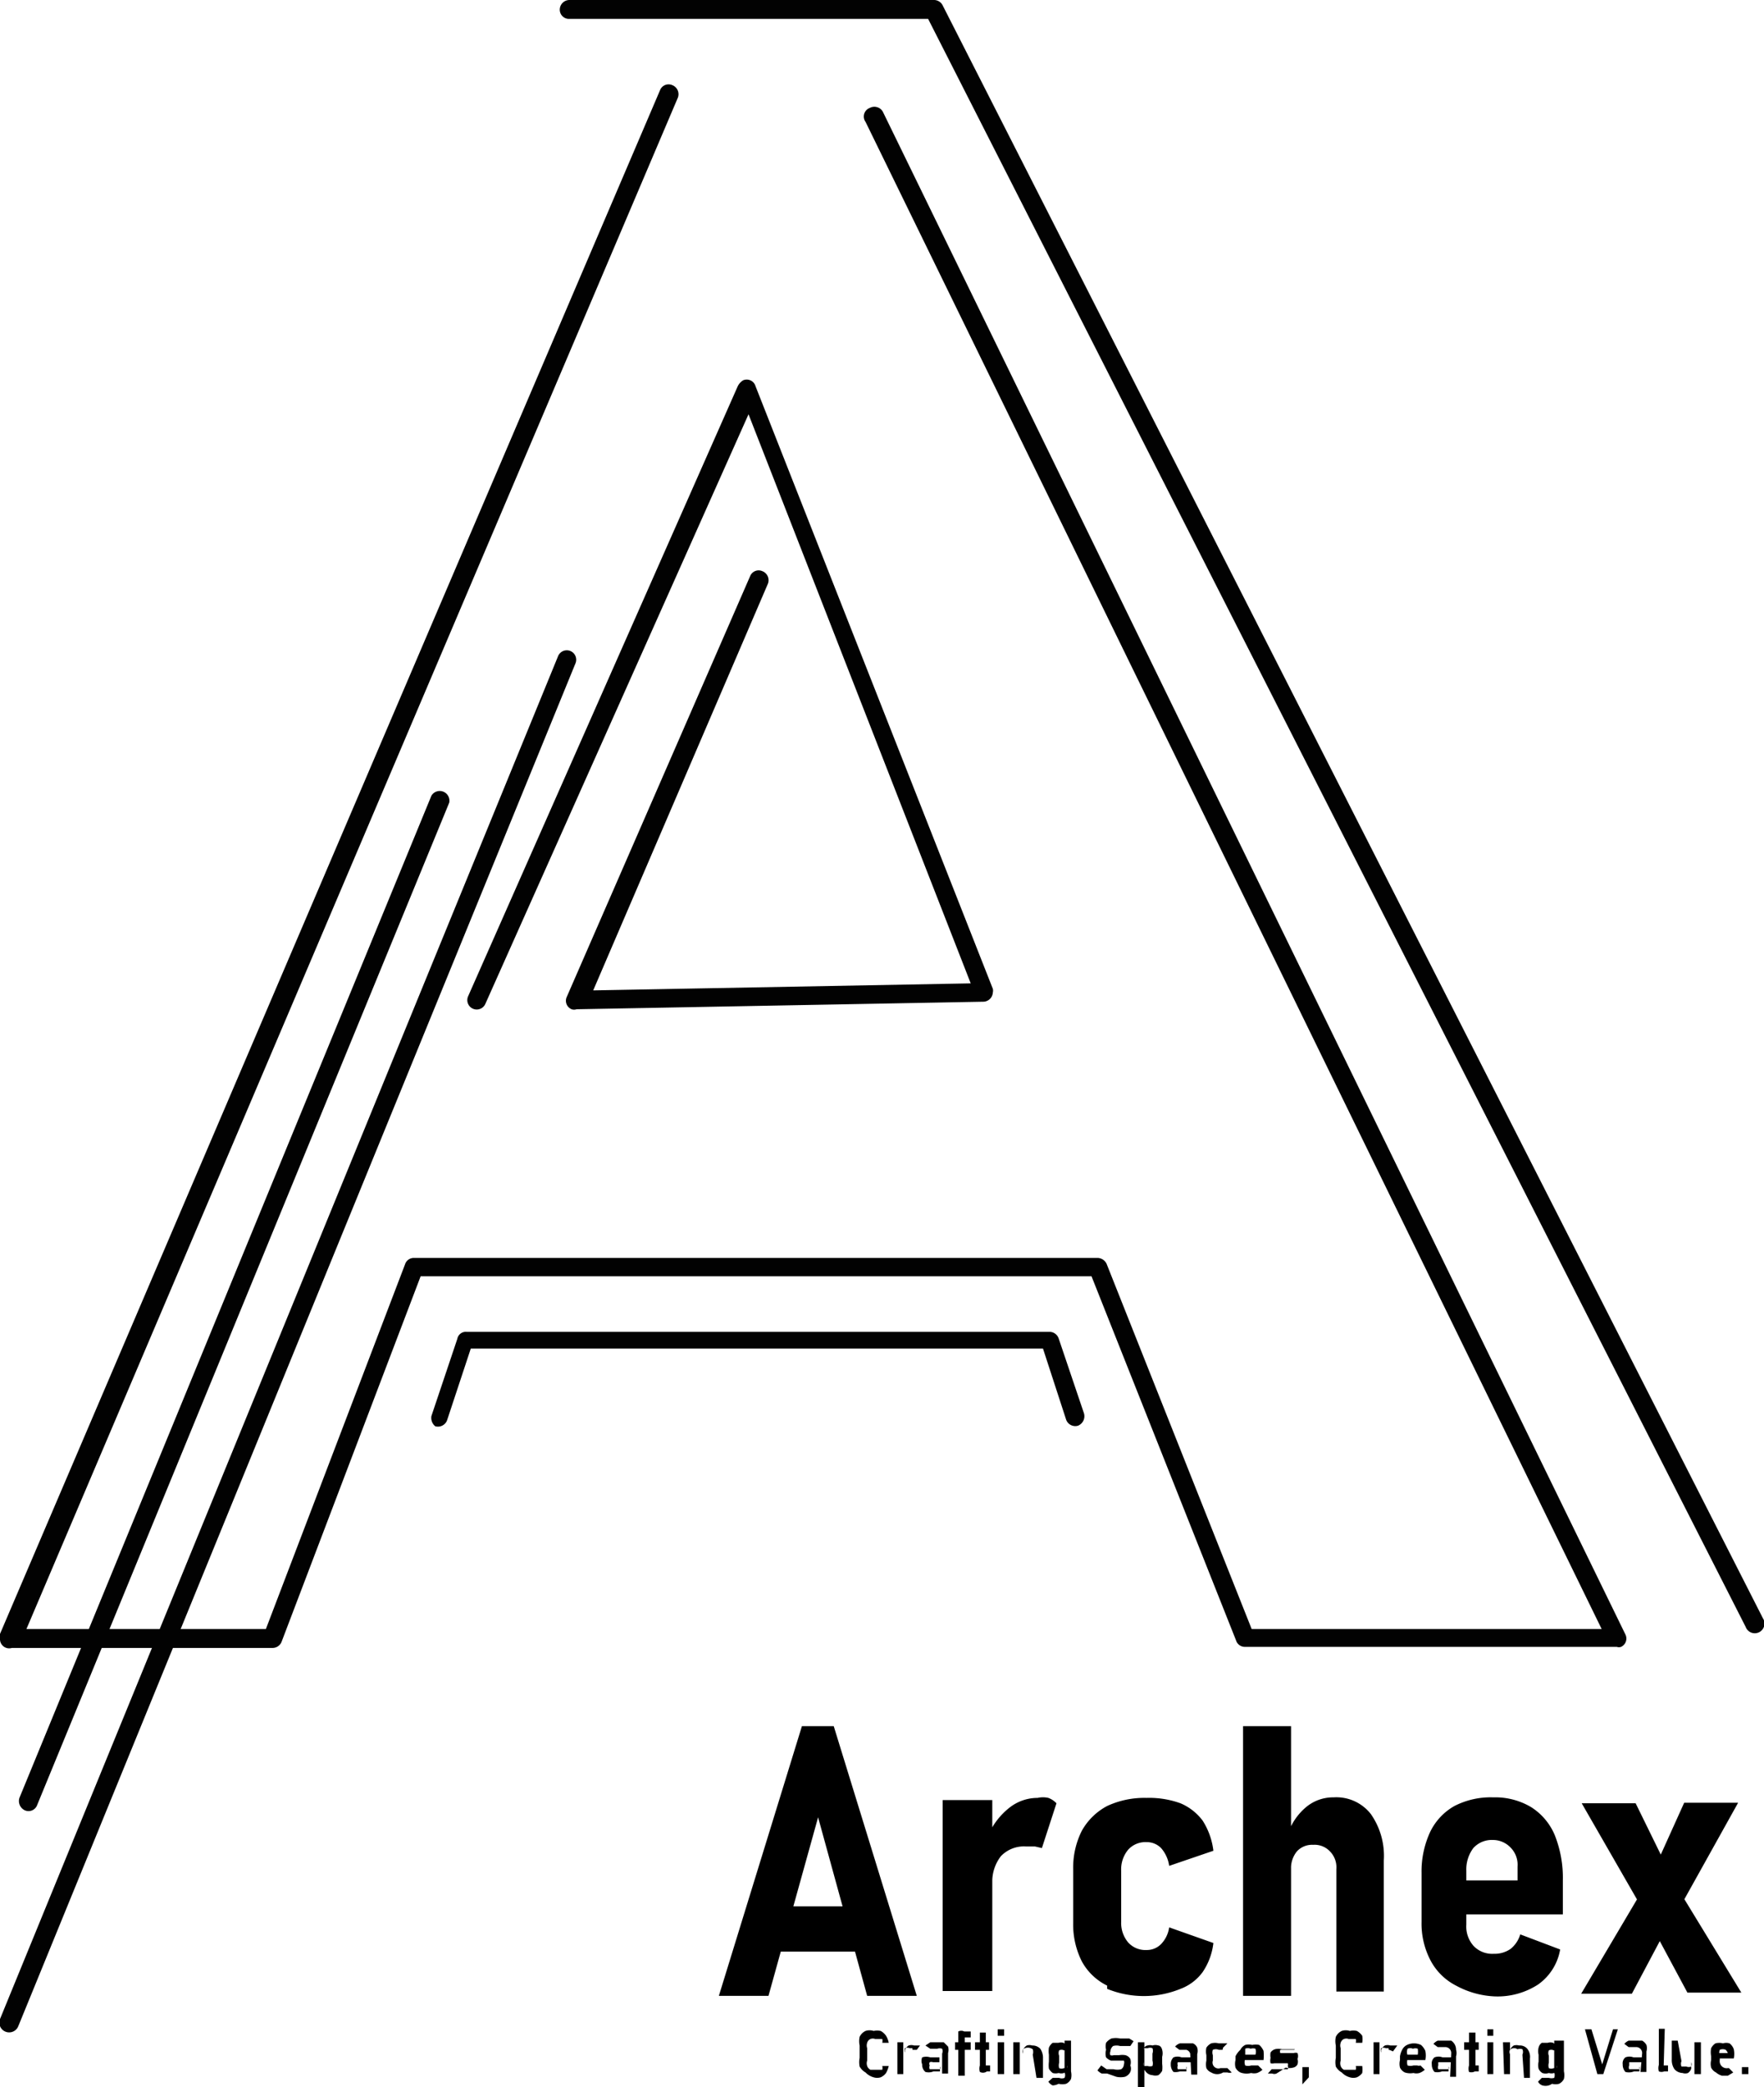 <svg xmlns="http://www.w3.org/2000/svg" viewBox="0 0 32.71 38.69"><defs><style>.cls-1{fill:#020202;}</style></defs><g id="Layer_2" data-name="Layer 2"><g id="Layer_1-2" data-name="Layer 1"><path class="cls-1" d="M10.56.35a.17.17,0,0,1-.18-.17A.18.18,0,0,1,10.56,0h6.76a.18.18,0,0,1,.16.1L32.69,30a.18.18,0,1,1-.32.16L17.21.35Zm5.49,1.91A.17.17,0,0,1,16.13,2a.18.18,0,0,1,.24.07L30.14,30.3a.17.17,0,0,1-.08.23.12.12,0,0,1-.08,0H23.09a.17.17,0,0,1-.17-.12l-2.68-6.75H7.8L5.22,30.44a.18.18,0,0,1-.17.11H.22A.17.17,0,0,1,0,30.38a.29.29,0,0,1,0-.09L12.24,1.67a.17.17,0,0,1,.23-.09.18.18,0,0,1,.1.23L.49,30.2H4.93l2.58-6.76a.17.17,0,0,1,.17-.12H20.36a.19.19,0,0,1,.16.11l2.69,6.77H29.7Zm-2.14,8.42a.17.17,0,0,1,.23-.09.18.18,0,0,1,.1.23L11,18.36l7-.13L13.88,7.68,9,18.61a.17.17,0,0,1-.32-.14l5-11.31a.27.27,0,0,1,.1-.11.17.17,0,0,1,.23.11l4.4,11.17h0a.15.15,0,0,1,0,.07.18.18,0,0,1-.17.17l-7.55.14a.14.14,0,0,1-.09,0,.17.17,0,0,1-.09-.23Z"/><path class="cls-1" d="M20.1,26.2a.19.19,0,0,1-.11.23.18.18,0,0,1-.22-.11L19.34,25H8.73l-.44,1.33a.18.18,0,0,1-.22.11A.2.2,0,0,1,8,26.25l.48-1.43a.16.16,0,0,1,.17-.13H19.46a.18.18,0,0,1,.17.12Z"/><path class="cls-1" d="M10.35,12.16a.17.17,0,1,1,.32.14L.34,37.56A.18.18,0,1,1,0,37.43Z"/><path class="cls-1" d="M8,14.75a.18.18,0,0,1,.33.13L.69,33.46a.17.17,0,0,1-.23.1.19.19,0,0,1-.1-.23Z"/><path d="M14.87,32h.59l1.54,5h-.92l-.91-3.31-.92,3.31h-.92Zm-.68,3.34h2v.84h-2Z"/><path d="M17.48,33.37h.92v3.54h-.92Zm1.71.86-.17,0a.59.59,0,0,0-.46.18.77.77,0,0,0-.16.5l-.07-.9a1.32,1.32,0,0,1,.39-.5.84.84,0,0,1,.52-.18.45.45,0,0,1,.2,0,.4.4,0,0,1,.15.1l-.27.83Z"/><path d="M20.53,36.81a1.07,1.07,0,0,1-.47-.45,1.52,1.52,0,0,1-.16-.71v-1a1.52,1.52,0,0,1,.16-.71,1.16,1.16,0,0,1,.47-.46,1.64,1.64,0,0,1,.73-.15,1.7,1.7,0,0,1,.63.1,1,1,0,0,1,.41.32,1.33,1.33,0,0,1,.2.56l-.82.28a.63.63,0,0,0-.15-.33.37.37,0,0,0-.27-.11.43.43,0,0,0-.34.14.57.57,0,0,0-.13.39v.95a.56.56,0,0,0,.13.38.43.43,0,0,0,.34.14.37.37,0,0,0,.27-.11.56.56,0,0,0,.15-.31l.82.29a1.2,1.2,0,0,1-.2.54.9.9,0,0,1-.41.31,1.8,1.8,0,0,1-1.36,0Z"/><path d="M23.05,32h.89v5h-.89Zm1.73,2.65a.42.42,0,0,0-.12-.33.39.39,0,0,0-.31-.12.38.38,0,0,0-.3.12.49.49,0,0,0-.11.33L23.88,34a1.11,1.11,0,0,1,.34-.5.78.78,0,0,1,.51-.18.81.81,0,0,1,.69.31,1.35,1.35,0,0,1,.24.86v2.43h-.88Z"/><path d="M27,36.81a1.1,1.1,0,0,1-.47-.46,1.47,1.47,0,0,1-.17-.72v-.91a1.74,1.74,0,0,1,.16-.76,1.1,1.1,0,0,1,.45-.48,1.47,1.47,0,0,1,.72-.16,1.3,1.3,0,0,1,.7.18,1.13,1.13,0,0,1,.44.52,2.14,2.14,0,0,1,.15.84v.63H27v-.63h1.14V34.6a.45.45,0,0,0-.13-.35.45.45,0,0,0-.33-.14.46.46,0,0,0-.36.15.66.66,0,0,0-.13.42v1a.54.54,0,0,0,.14.4.48.48,0,0,0,.37.14.52.52,0,0,0,.31-.09.54.54,0,0,0,.18-.27l.74.28a1,1,0,0,1-.41.65,1.38,1.38,0,0,1-.8.22A1.64,1.64,0,0,1,27,36.81Z"/><path d="M30.48,35l.47.66-.69,1.3h-.94Zm0,.43-1.15-2h1l.74,1.51,1.22,2h-1Zm.19-.77.56-1.24h1l-1.07,1.92Z"/><path d="M16.05,38.42a.29.29,0,0,1-.11-.11.41.41,0,0,1,0-.16v-.23a.38.38,0,0,1,0-.16.23.23,0,0,1,.11-.11.24.24,0,0,1,.15,0,.31.31,0,0,1,.13,0,.28.28,0,0,1,.1.09.39.39,0,0,1,.05.13h-.12a.15.15,0,0,0,0-.07l-.06,0-.07,0a.12.12,0,0,0-.09,0,.11.11,0,0,0-.06.07.16.16,0,0,0,0,.1v.23a.16.16,0,0,0,0,.1.13.13,0,0,0,.06.07l.09,0h.07l.06,0a.15.15,0,0,0,0-.07h.12a.5.5,0,0,1-.05.13.25.25,0,0,1-.1.08.22.22,0,0,1-.13,0A.33.33,0,0,1,16.05,38.42Z"/><path d="M16.64,37.86h.11v.59h-.11Zm.28.11h-.05a.12.12,0,0,0-.09,0,.11.11,0,0,0,0,.08V38a.19.19,0,0,1,.07-.08.17.17,0,0,1,.1,0H17l.06,0L17,38S16.94,38,16.92,38Z"/><path d="M17.16,38.41a.17.17,0,0,1-.06-.14.17.17,0,0,1,0-.13.24.24,0,0,1,.15,0h.17v.09H17.3a.08.08,0,0,0-.06,0,.06.06,0,0,0,0,.06.09.09,0,0,0,0,.07l.09,0h.1a.05.05,0,0,0,0-.05v.09l0,0-.05,0h-.07A.23.23,0,0,1,17.16,38.41Zm.31-.34a.12.12,0,0,0,0-.09.14.14,0,0,0-.09,0h-.07l-.06,0-.09-.06.09-.06.12,0,.13,0,.08.08a.21.21,0,0,1,0,.12v.38h-.11Z"/><path d="M17.71,37.86H18V38h-.29Zm.06-.08c0-.06,0-.1,0-.12a.12.12,0,0,1,.11,0H18v.11h-.11v.71h-.12Z"/><path d="M18.08,37.86h.26V38h-.26Zm.09.55a.21.21,0,0,1,0-.12v-.61h.11v.61s0,0,0,0h.08v.11h-.06A.12.12,0,0,1,18.17,38.41Z"/><path d="M18.5,37.62h.12v.12H18.5Zm0,.24h.12v.59H18.5Z"/><path d="M18.79,37.86h.12v.59h-.12Zm.36.23a.15.15,0,0,0,0-.1.15.15,0,0,0-.18,0,.11.11,0,0,0,0,.08V38a.19.19,0,0,1,.07-.08.17.17,0,0,1,.1,0,.2.2,0,0,1,.15.06.3.3,0,0,1,.05.18v.36h-.12Z"/><path d="M19.52,38.43a.27.27,0,0,1-.07-.08.51.51,0,0,1,0-.13v-.13a.44.44,0,0,1,0-.13.22.22,0,0,1,.07-.09l.11,0a.15.15,0,0,1,.09,0,.18.18,0,0,1,.07.08v.12s0,0,0-.06,0,0,0,0l-.06,0a.1.1,0,0,0-.09,0,.13.13,0,0,0,0,.1v.13a.18.18,0,0,0,0,.1.12.12,0,0,0,.09,0h.06a.1.1,0,0,0,0-.05s0,0,0-.06v.12a.16.16,0,0,1-.06.08.17.17,0,0,1-.1,0A.2.2,0,0,1,19.52,38.43Zm0,.23a.18.18,0,0,1-.08-.07l.08-.07s0,0,.06,0l.06,0a.13.13,0,0,0,.1,0,.12.12,0,0,0,0-.1v-.59h.12v.57a.32.32,0,0,1,0,.14.2.2,0,0,1-.09.09.29.29,0,0,1-.14,0A.27.27,0,0,1,19.52,38.66Z"/><path d="M20.53,38.44l-.1,0a.24.24,0,0,1-.08-.06l.07-.09.1.07.13,0a.29.29,0,0,0,.14,0,.11.11,0,0,0,.05-.09h0a.09.09,0,0,0,0-.07.1.1,0,0,0,0,0l-.1,0h0l-.14,0a.24.24,0,0,1-.09-.06.26.26,0,0,1,0-.14h0a.28.28,0,0,1,0-.13.27.27,0,0,1,.1-.08.38.38,0,0,1,.16,0h.09l.08,0,.08.05-.06.09-.1,0-.09,0a.23.23,0,0,0-.13,0,.14.14,0,0,0-.05.1h0a.09.09,0,0,0,0,.07.09.09,0,0,0,.06,0l.1,0h0a.34.34,0,0,1,.12,0,.15.15,0,0,1,.09.07.21.21,0,0,1,0,.12h0a.16.16,0,0,1,0,.12.18.18,0,0,1-.1.09.38.38,0,0,1-.16,0Z"/><path d="M21.1,37.86h.12v.83H21.1Zm.17.57a.28.28,0,0,1-.06-.08v-.12a.15.15,0,0,0,0,.07l0,0h.07a.16.16,0,0,0,.09,0,.17.17,0,0,0,0-.1v-.13a.15.15,0,0,0,0-.1.12.12,0,0,0-.09,0l-.07,0,0,0s0,0,0,.06V38s0-.07.07-.08a.16.16,0,0,1,.09,0,.18.18,0,0,1,.11,0s.05,0,.07.08a.25.25,0,0,1,0,.13v.13a.51.51,0,0,1,0,.13.27.27,0,0,1-.07.08.2.2,0,0,1-.11,0A.17.17,0,0,1,21.27,38.43Z"/><path d="M21.76,38.41a.2.2,0,0,1-.05-.14.17.17,0,0,1,.05-.13.21.21,0,0,1,.15,0h.17v.09h-.17l-.07,0a.08.08,0,0,0,0,.06.09.09,0,0,0,0,.07l.09,0H22a.05.05,0,0,0,0-.05v.09l0,0-.06,0h-.06A.26.26,0,0,1,21.76,38.41Zm.31-.34A.11.11,0,0,0,22,38h-.07l-.06,0-.08-.06a.2.2,0,0,1,.09-.06l.12,0,.12,0a.15.15,0,0,1,.08.08.21.21,0,0,1,0,.12v.38h-.11Z"/><path d="M22.46,38.42a.18.18,0,0,1-.09-.08.32.32,0,0,1,0-.14v-.1a.32.32,0,0,1,0-.14.24.24,0,0,1,.09-.08.29.29,0,0,1,.14,0h.08l.08,0,0,0-.08.08L22.67,38H22.6a.14.14,0,0,0-.11,0,.15.15,0,0,0,0,.1v.1a.11.11,0,0,0,.14.14h.07l.06,0,.08.08a.12.12,0,0,1,0,0,.13.13,0,0,1-.08,0l-.08,0A.21.21,0,0,1,22.46,38.42Z"/><path d="M23,38.42a.2.2,0,0,1-.09-.09.29.29,0,0,1,0-.14v-.07A.4.4,0,0,1,23,38a.2.2,0,0,1,.09-.09.25.25,0,0,1,.13,0,.28.28,0,0,1,.13,0,.31.31,0,0,1,.08.11.79.79,0,0,1,0,.17v0H23v-.1h.28a.2.2,0,0,0,0-.11.15.15,0,0,0-.09,0,.12.12,0,0,0-.1,0s0,.06,0,.12v.07a.16.16,0,0,0,0,.12.18.18,0,0,0,.11,0h.07l.06,0,.08.08a.33.33,0,0,1-.1.06.23.23,0,0,1-.11,0A.33.33,0,0,1,23,38.42Z"/><path d="M23.67,38.44a.11.11,0,0,1-.08,0l-.08,0,.07-.08.1,0,.09,0,.11,0a.07.07,0,0,0,0-.06.08.08,0,0,0,0-.05l-.05,0h-.2a.18.18,0,0,1-.07,0,.22.22,0,0,1,0-.1.3.3,0,0,1,0-.1.16.16,0,0,1,.08-.06.24.24,0,0,1,.13,0h.08l.08,0,.08,0L24,38l-.09,0-.08,0-.09,0a.09.09,0,0,0,0,.06s0,0,0,0h.14l.11,0a.12.12,0,0,1,.07,0,.16.16,0,0,1,0,.11.17.17,0,0,1,0,.1.12.12,0,0,1-.08.06.29.29,0,0,1-.14,0Z"/><path d="M24.15,38.32h.12v.19l-.12.13Z"/><path d="M24.88,38.42a.29.29,0,0,1-.11-.11.41.41,0,0,1,0-.16v-.23a.38.38,0,0,1,0-.16.23.23,0,0,1,.11-.11.24.24,0,0,1,.15,0,.31.31,0,0,1,.13,0,.28.28,0,0,1,.1.09.39.39,0,0,1,0,.13h-.12a.15.15,0,0,0,0-.07l-.06,0-.07,0a.12.12,0,0,0-.09,0,.11.11,0,0,0-.06.07.16.16,0,0,0,0,.1v.23a.16.16,0,0,0,0,.1.13.13,0,0,0,.06.07l.09,0h.07l.06,0a.15.15,0,0,0,0-.07h.12a.5.5,0,0,1,0,.13.25.25,0,0,1-.1.08.22.22,0,0,1-.13,0A.33.33,0,0,1,24.88,38.42Z"/><path d="M25.47,37.86h.11v.59h-.11Zm.28.11H25.7a.12.12,0,0,0-.09,0,.11.11,0,0,0,0,.08V38a.19.19,0,0,1,.07-.08.17.17,0,0,1,.1,0h.07l.06,0-.08.11S25.77,38,25.75,38Z"/><path d="M26.05,38.42a.2.2,0,0,1-.09-.09.29.29,0,0,1,0-.14v-.07A.4.4,0,0,1,26,38a.2.2,0,0,1,.09-.09.3.3,0,0,1,.26,0,.31.31,0,0,1,.08.11.43.43,0,0,1,0,.17v0H26v-.1h.29a.36.36,0,0,0,0-.11.13.13,0,0,0-.09,0,.12.12,0,0,0-.1,0,.17.17,0,0,0,0,.12v.07a.21.21,0,0,0,0,.12.2.2,0,0,0,.11,0h.07a.09.09,0,0,0,.06,0l.08.08a.33.33,0,0,1-.1.06.2.2,0,0,1-.11,0A.33.33,0,0,1,26.05,38.42Z"/><path d="M26.6,38.41a.2.2,0,0,1-.05-.14.14.14,0,0,1,.05-.13.21.21,0,0,1,.15,0h.16v.09h-.17l-.07,0s0,0,0,.06a.09.09,0,0,0,0,.07l.09,0h.1a.05.05,0,0,0,0-.05v.09l0,0-.05,0h-.07A.25.25,0,0,1,26.6,38.41Zm.31-.34a.11.11,0,0,0-.12-.12h-.07l-.06,0-.08-.06a.24.24,0,0,1,.08-.06l.13,0,.12,0A.2.2,0,0,1,27,38a.21.21,0,0,1,0,.12v.38h-.11Z"/><path d="M27.15,37.86h.27V38h-.27Zm.09.55a.21.21,0,0,1,0-.12v-.61h.12v.61s0,0,0,0,0,0,0,0h.06v.11h-.07A.14.14,0,0,1,27.24,38.41Z"/><path d="M27.58,37.62h.11v.12h-.11Zm0,.24h.11v.59h-.11Z"/><path d="M27.87,37.86H28v.59h-.11Zm.36.23a.12.12,0,0,0,0-.1.12.12,0,0,0-.09,0A.11.11,0,0,0,28,38a.09.09,0,0,0,0,.08V38a.19.19,0,0,1,.07-.08.19.19,0,0,1,.1,0,.18.18,0,0,1,.15.06.24.24,0,0,1,.05.18v.36h-.11Z"/><path d="M28.6,38.43a.18.18,0,0,1-.07-.08.28.28,0,0,1,0-.13v-.13a.25.25,0,0,1,0-.13.15.15,0,0,1,.06-.09l.11,0a.16.16,0,0,1,.1,0,.27.27,0,0,1,.07.08l0,.12s0,0,0-.06,0,0,0,0l-.06,0a.1.1,0,0,0-.09,0,.13.13,0,0,0,0,.1v.13a.17.17,0,0,0,0,.1.12.12,0,0,0,.09,0h.06a.1.1,0,0,0,0-.05s0,0,0-.06v.12a.22.22,0,0,1-.05.08.17.17,0,0,1-.1,0A.18.18,0,0,1,28.6,38.43Zm0,.23a.14.14,0,0,1-.08-.07l.07-.07.06,0,.07,0a.18.18,0,0,0,.1,0,.15.15,0,0,0,0-.1v-.59H29v.57a.32.32,0,0,1,0,.14.2.2,0,0,1-.09.09.25.25,0,0,1-.13,0A.21.21,0,0,1,28.6,38.66Z"/><path d="M29.39,37.62h.12l.2.65.2-.65H30l-.27.83h-.11Z"/><path d="M30.14,38.41a.2.2,0,0,1-.05-.14.14.14,0,0,1,.05-.13.21.21,0,0,1,.15,0h.16v.09h-.17l-.07,0s0,0,0,.06a.09.09,0,0,0,0,.07l.09,0h.1a.05.05,0,0,0,0-.05v.09l0,0-.05,0H30.3A.25.25,0,0,1,30.14,38.41Zm.31-.34a.11.11,0,0,0-.12-.12h-.07l-.06,0-.08-.06a.24.24,0,0,1,.08-.06l.13,0,.12,0a.2.2,0,0,1,.08.08.21.21,0,0,1,0,.12v.38h-.11Z"/><path d="M30.85,38.29s0,0,0,0h.08v.11h-.07a.13.13,0,0,1-.1,0,.21.21,0,0,1,0-.12v-.67h.11Z"/><path d="M31.18,38.21a.13.13,0,0,0,0,.1l.09,0a.12.12,0,0,0,.09,0,.1.1,0,0,0,0-.08v.12a.16.16,0,0,1-.06.08.15.15,0,0,1-.1,0,.21.21,0,0,1-.15-.07.3.3,0,0,1-.05-.18v-.35h.11Zm.24-.35h.12v.59h-.12Z"/><path d="M31.82,38.42a.2.2,0,0,1-.09-.09.29.29,0,0,1,0-.14v-.07a.4.4,0,0,1,0-.15.24.24,0,0,1,.08-.09.29.29,0,0,1,.14,0,.21.21,0,0,1,.12,0,.23.23,0,0,1,.08.11.43.43,0,0,1,0,.17v0h-.4v-.1h.29A.21.21,0,0,0,32,38,.12.12,0,0,0,32,38a.14.14,0,0,0-.11,0,.17.17,0,0,0,0,.12v.07a.13.13,0,0,0,.15.15H32l.06,0,.08.08-.1.06-.11,0A.29.29,0,0,1,31.82,38.42Z"/><path d="M32.3,38.32h.12v.13H32.3Z"/></g></g></svg>